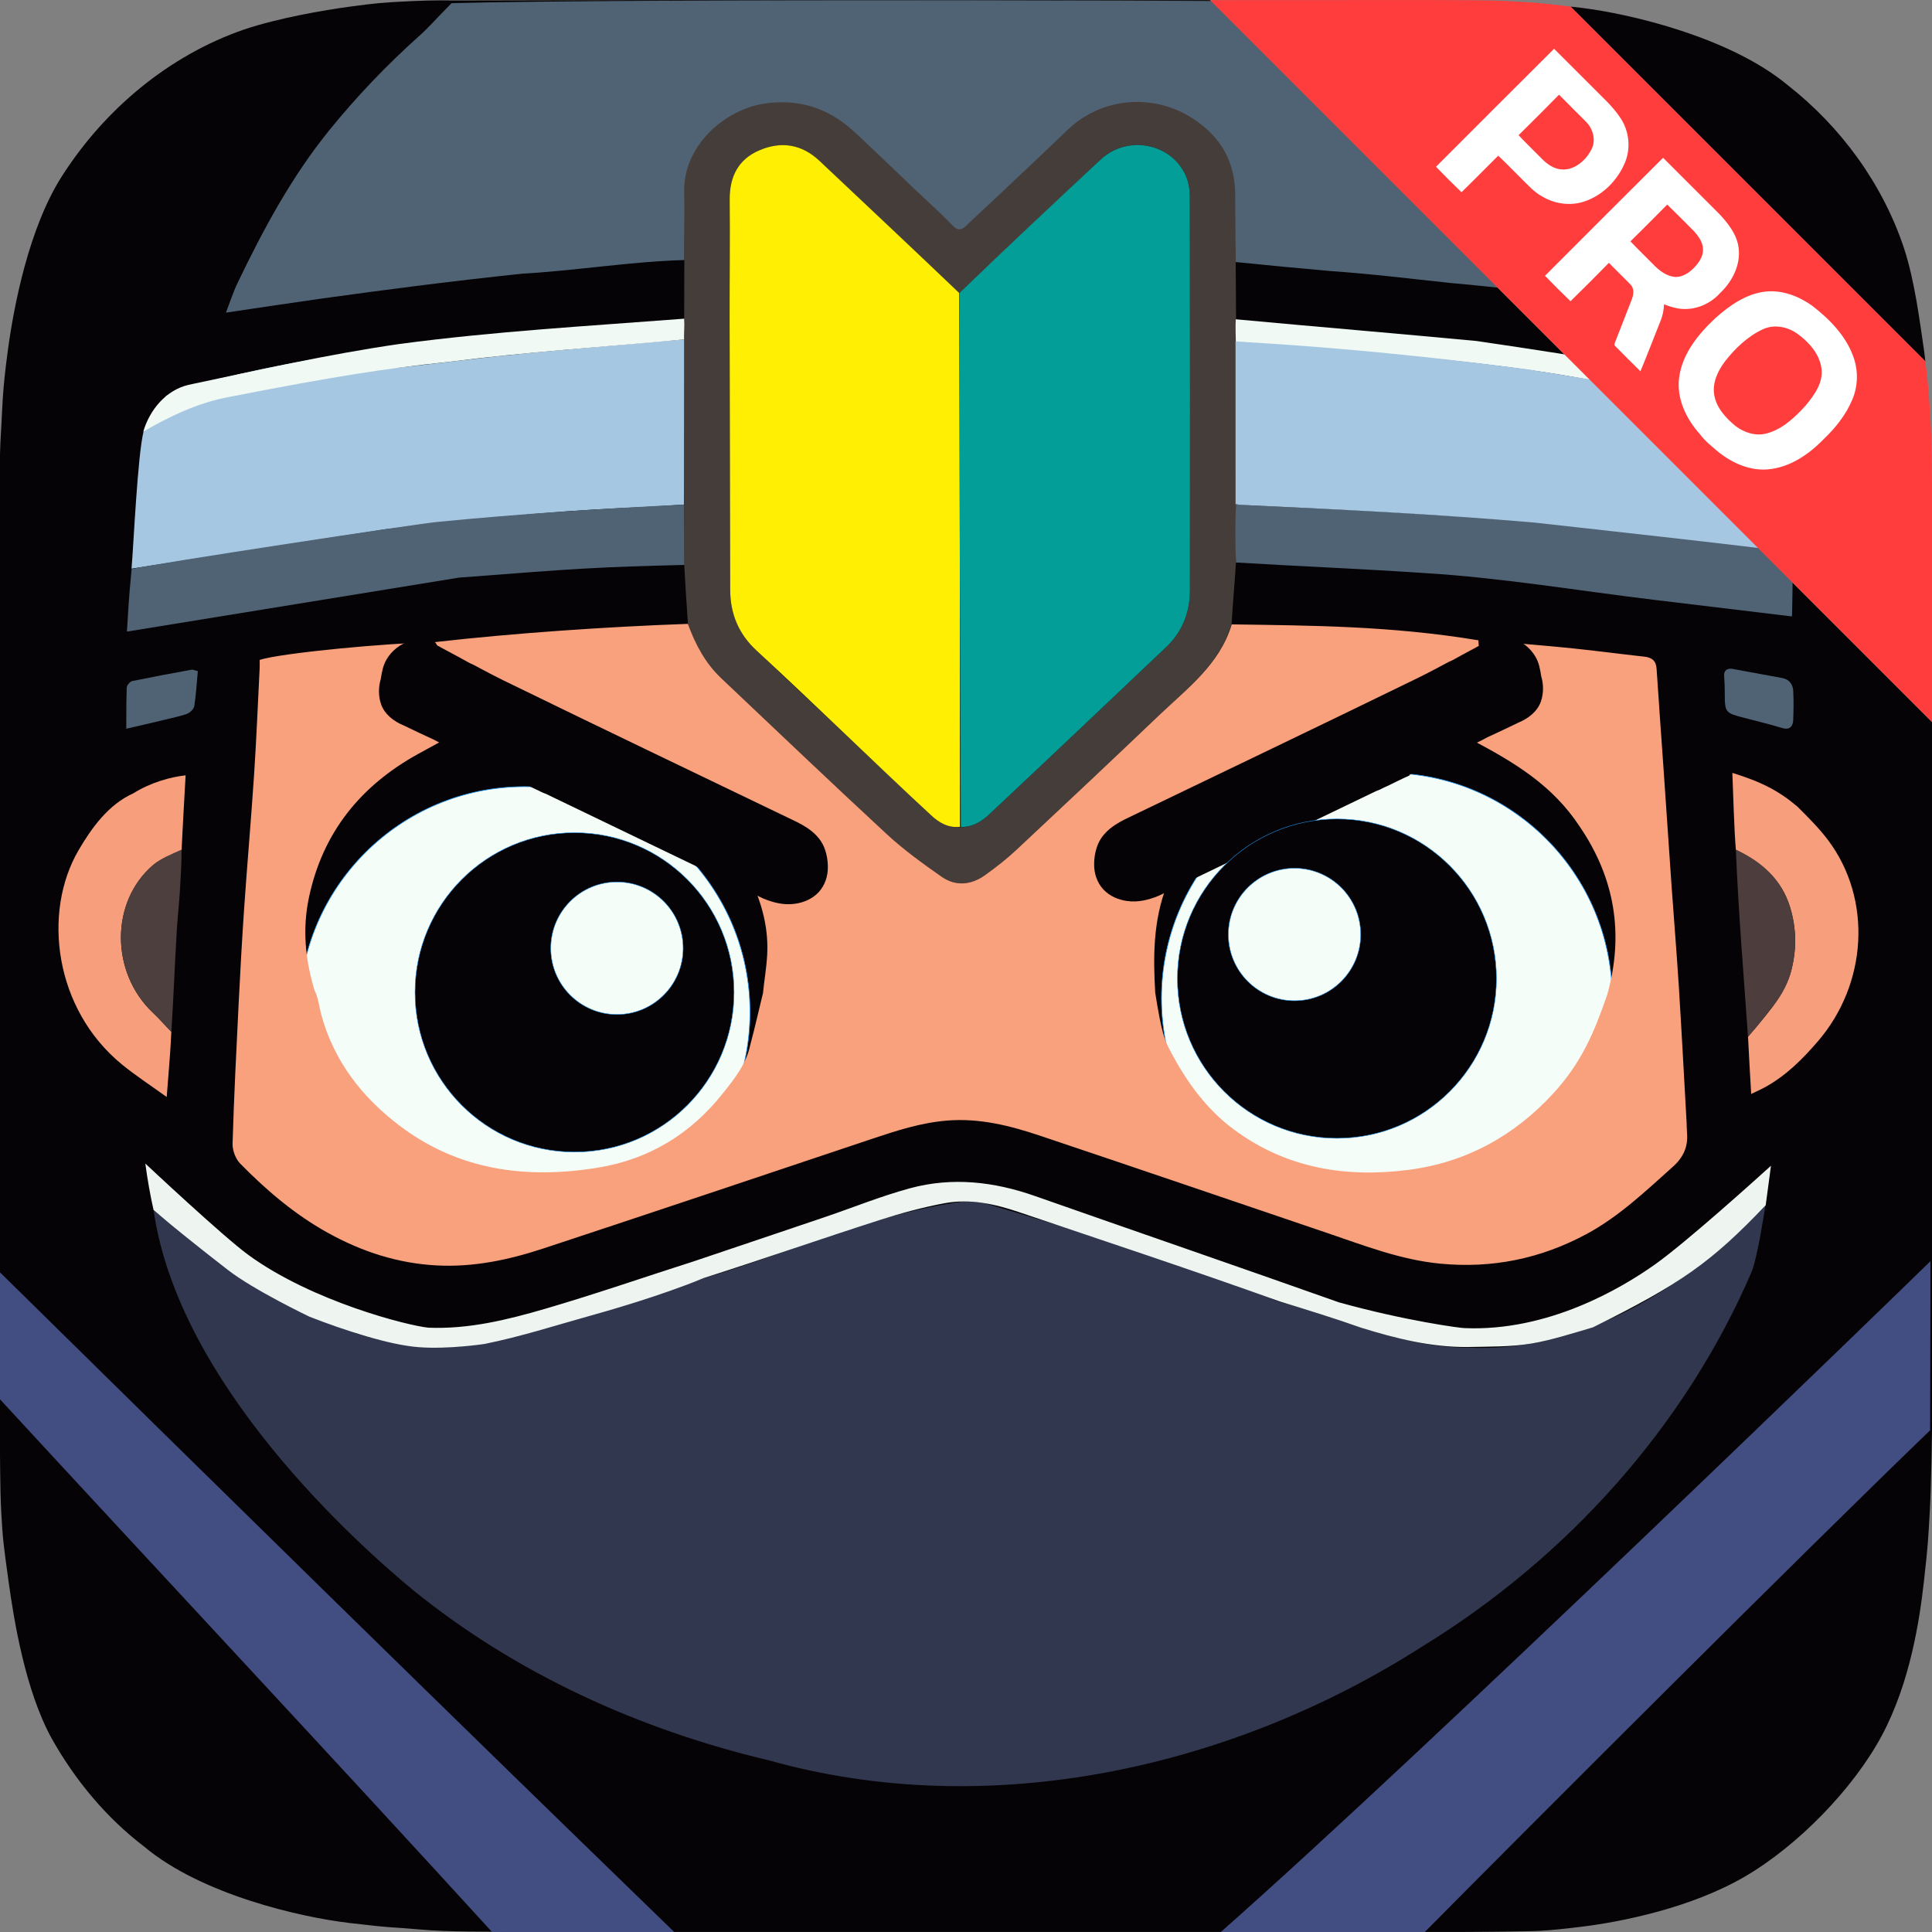 <?xml version="1.0" encoding="UTF-8"?>
<svg width="1024px" height="1024px" version="1.1" viewBox="0 0 1024 1024" xmlns="http://www.w3.org/2000/svg">
 <rect x="0" y="0" width="1024" height="1024" fill="#808080" stroke="none"/>
 <defs>
  <mask id="mask-2-39" fill="#ffffff">
   <path d="m924 356.63c0-9.782 0-19.565-0.056-29.348-0.049-8.241-0.144-16.48-0.368-24.717-0.484-17.953-1.543-36.06-4.736-53.813-3.238-18.009-8.526-34.77-16.859-51.133-8.192-16.083-18.893-30.8-31.661-43.559-12.765-12.759-27.486-23.453-43.575-31.64-16.38-8.335-33.159-13.621-51.188-16.858-17.755-3.188-35.867-4.245-53.82-4.73-8.243-0.223-16.486-0.317-24.731-0.368-9.788-0.06-19.576-0.055-29.364-0.055l-113.65-0.407h-84.999l-111.64 0.407c-9.807 0-19.614-5e-3 -29.421 0.055-8.262 0.051-16.52 0.145-24.779 0.368-17.995 0.485-36.148 1.543-53.945 4.735-18.053 3.236-34.857 8.52-51.259 16.849-16.123 8.188-30.876 18.883-43.668 31.644-12.79 12.758-23.511 27.472-31.718 43.552-8.356 16.371-13.654 33.142-16.9 51.161-3.196 17.746-4.255 35.847-4.742 53.792-0.222 8.238-0.318 16.477-0.368 24.717-0.06 9.784-0.563 21.937-0.563 31.72v196l0.508 112.43c0 9.796-4e-3 19.592 0.055 29.388 0.05 8.252 0.146 16.502 0.369 24.751 0.486 17.976 1.547 36.109 4.746 53.886 3.245 18.033 8.542 34.818 16.891 51.202 8.208 16.106 18.931 30.842 31.722 43.619 12.791 12.777 27.54 23.485 43.66 31.684 16.412 8.346 33.224 13.639 51.288 16.88 17.789 3.193 35.936 4.252 53.924 4.737 8.259 0.223 16.518 0.318 24.78 0.368 9.807 0.059 19.613 0.059 29.42 0.059h310.28c9.788 0 19.576 0 29.364-0.059 8.245-0.05 16.488-0.145 24.731-0.368 17.96-0.486 36.078-1.546 53.841-4.741 18.018-3.241 34.789-8.532 51.16-16.873 16.092-8.198 30.816-18.908 43.582-31.687 12.766-12.775 23.466-27.509 31.658-43.612 8.338-16.392 13.626-33.185 16.866-51.23 3.19-17.77 4.248-35.896 4.733-53.865 0.223-8.25 0.318-16.5 0.367-24.751 0.056-9.796 0.056-19.592 0.056-29.388v-112.43-86-112.37"/>
  </mask>
 </defs>
 <path d="m1024.1 382.82-382.75-382.75c-133.57-0.026-267.14-0.225-400.71 0.188h-2e-3c-9.337-0.194-18.242 0.069-27.834 0.602-9.592 0.532-13.142 0.733-27.191 2.635-14.049 1.902-38.029 6.026-56.193 12.127-39.975 13.783-74.042 42.393-96.656 77.859-17.58 27.517-25.495 69.204-28.619 92.301-3.124 23.096-2.829 30.719-3.535 41.711-0.707 10.991-0.648 16.241-0.77 24.287-0.024 168.58 3.7417e-4 337.16-0.023 505.71 0.321 14.884 0.109 30.828 0.871 44.406 0.762 13.578 1.017 15.823 3.859 36.348 2.842 20.525 8.838 57.635 22.795 83.086 12.401 22.121 28.96 42.103 49.166 57.49 30.419 25.475 82.947 37.362 108.67 40.4 25.721 3.039 21.365 1.971 37.203 3.43 15.838 1.458 35.889 1.02 53.713 1.336 165.4 0 330.77-0.023 496.16 0 9.702-0.073 19.386-0.066 30.289-0.283 10.903-0.217 14.872 0.087 36.012-2.529 21.14-2.616 57.82-9.985 86.137-26.479 28.316-16.494 57.699-46.746 72.727-74.848 15.027-28.101 20.011-61.302 22.299-81.701 2.288-20.399 2.285-22.84 3.096-36.889 0.811-14.049 1.159-40.509 1.281-48.604 0.093-6.22 0.026-240.1 0-369.84z" fill="#050305" stroke-width="2.431"/>
 <path d="m832.46 3.499 188.01 188.01c-0.263-2.011-0.332-3.411-0.678-5.723-2.295-15.351-4.888-36.779-10.676-54.379-11.355-34.032-33.433-64.247-61.615-86.295-30.589-25.402-83.45-37.791-109.18-40.936-3.318-0.406-3.402-0.381-5.863-0.678z" fill="#050305" stroke-width="2.431"/>
 <g id="Icon-Center-Image-Artwork" transform="matrix(1.243 0 0 1.243 -1302 68.893)" fill="#d0e7ff" fill-rule="evenodd" mask="url(#mask-2-39)"></g>
 <g transform="matrix(.342 0 0 .342 1732.1 -165.04)">
  <g stroke-width="2.67">
   <path d="m-2791.1 487.39c-247.48-4.559-1311.8-7.255-1573.7 0.104-29.003 29.301-33.087 35.47-51.133 51.67-50.313 45.165-96.847 93.869-139.21 146.31-57.976 71.769-101.38 152.53-141.13 235.25-6.94 14.441-11.814 29.865-18.233 46.353 49.695-7.332 96.687-14.45 143.74-21.155 104.81-14.633 210.13-28.167 315.4-39.19 81.537-4.562 169.98-18.975 251.49-21.149l0.567-101.26c-1.824-70.718 62.724-130.33 130.51-137.9 43.184-4.823 81.101 4.977 115.38 29.933 13.913 10.129 26.221 22.52 38.81 34.354 24.269 22.812 48.193 45.988 72.309 68.963 19.609 18.681 39.938 36.671 58.661 56.19 9.226 9.617 14.864 7.232 22.744-0.512 14.237-13.991 29.136-27.312 43.651-41.026 37.433-35.366 70.611-70.629 107.73-106.32 52.434-50.406 131.44-56.887 191.8-19.13 45.442 28.42 69.418 69.636 67.941 124.23l4.103 95.615c44.32 3.922 19.381 2.445 146.78 13.909 62.664 4.296 125.01 11.974 187.45 18.632 68.71 5.929 137.1 14.436 205.36 24.112 40.683 5.756 81.325 11.793 121.98 17.742 14.216 2.08 28.417 4.261 44.319 6.651-2.029-6.49-3.159-10.699-4.647-14.778-19.342-53.002-43.373-103.7-74.42-151.01-39.153-59.666-78.888-119.03-127.55-171.51-13.005-14.025-71.434-85.991-140.75-145.08z" fill="#506375"/>
   <path d="m-3174.9 3478.7c317.91-279.96 1069-1009 1102-1041.6 0.134 86.149-0.406 174.68-0.495 262.11-200.3 193.02-620.59 613.36-785.46 779.84-104.13-0.113-211.64-0.534-316.01-0.3z" fill="#46538a" fill-opacity=".941"/>
   <path d="m-4017.1 3479.2c-95.194-0.01-188.79-0.196-283.06-0.413-252.3-276.46-515.28-557.22-772.06-835.85 0.188-64.258 0.063-127.72-0.029-196.02 350.39 345.04 701.99 690.08 1055.1 1032.3z" fill="#46538a" fill-opacity=".94"/>
   <path d="m-3571.4 2344.6c-139.56 18.422-269.44 79.833-403.87 119.31-122.13 42.52-246.68 83.24-375.66 105.16-156.28 13.202-297.07-74.567-419.36-164.25-24.563-23.592-57.703-57.275-56.423-48.051 37.41 269.59 314.48 517.56 402.13 589.97 160.16 129.98 351.24 216.49 551.34 263.9 342.44 96.294 719.23 12.096 1014.6-177.56 222.32-136.6 406.11-340.19 509.13-580.68 9.473-26.367 18.032-84.99 21.028-102.06 1.289-7.343-17.189 9.533-37.661 37.639-114.42 107.09-262.11 190.9-423.34 183.09-99.577 1.15-208.74-49.714-293.06-71.2-149.23-58.891-302.82-107.7-456.54-152.72-10.697-1.686-21.526-2.609-32.359-2.532z" fill="#31374e"/>
  </g>
  <g stroke-width="2.67">
   <path d="m-3155.9 1449.1c-18.656 63.48-69.234 100.7-113.33 142.78-73.012 69.69-146.53 138.86-220.28 207.77-15.196 14.201-31.76 27.136-48.704 39.252-21.512 15.382-45.486 17.698-67.409 2.289-28.997-20.379-58.072-41.245-84.015-65.222-86.536-79.98-171.72-161.41-257.35-242.35-24.446-23.106-40.794-51.242-51.472-83.976-2.195-30.767-4.025-60.569-5.805-92.877-0.908-161.29-0.072-322.58 0.208-483.87-0.777-6.523 0.638-58.055-0.256-92.752-1.824-70.718 62.724-130.33 130.51-137.9 43.184-4.823 81.101 4.977 115.38 29.933 13.912 10.129 26.22 22.52 38.81 34.354 24.27 22.812 48.195 45.987 72.311 68.962 19.609 18.681 39.938 36.672 58.662 56.191 9.225 9.617 14.864 7.233 22.744-0.511 14.237-13.991 29.136-27.312 43.651-41.026 37.432-35.366 75.028-70.566 112.15-106.25 52.434-50.406 131.44-56.887 191.8-19.13 45.442 28.42 69.418 69.637 67.94 124.23 2.413 334.86 0.817-4.871 1.176 565.46-1.857 31.207-4.891 62.296-6.715 94.646m-421.86-512.3c-71.905-67.632-144.88-137.02-216.68-204.77-27.677-26.119-59.472-31.024-93.51-16.425-33.177 14.23-46.165 41.545-45.85 76.951-0.237 201.37 0.488 402.73 0.802 604.1 0.051 37.514 13.354 68.947 41.119 94.416 13.762 12.625 27.132 25.673 40.717 38.49 76.333 72.018 152.69 144.01 229 216.05 12.754 12.042 26.929 20.334 47.653 18.721 17.892 0.234 31.826-9.341 43.698-20.484 91.414-85.796 182.41-172.03 273.33-258.35 25.181-23.908 36.897-54.163 36.939-88.359 0.242-202.77 0.184-405.55-0.149-608.32-0.027-10.845-1.496-22.488-5.615-32.391-21.604-51.951-90.781-65.816-132.83-26.481z" fill="#453d3a"/>
   <path d="m-4004.7 1264.5c-46.905 3.487-92.447 5.003-138.12 7.692-113.98 6.71-216.44 18.59-324.05 30.572l-393.91 61.028c3.114-34.754 9.245-174.78 18.688-212.79l35.158-55.102c25.966-11.652 53.96-19.558 81.756-26.275 44.269-10.697 88.922-20.097 133.76-28.094 45.801-8.168 92.526-14.249 139.64-19.937-2.355 10.573-6.288 20.254-10.554 31.955 15.273-1.508 28.388-2.631 41.461-4.125 43.513-4.971 86.978-10.381 130.52-15.037 38.738-4.141 77.53-7.854 116.35-11.126 56.05-4.725 114.23-10.567 169.64-14.633" fill="#a6c7e2"/>
   <path d="m-2374.4 1799.5c-2.675-29.162-4.182-88.558-5.466-119.13 44.795 13.876 71.633 27.502 100.8 52.255 16.414 16.316 33.903 33.722 47.874 52.419 68.335 91.449 60.651 222.34-16.387 311.63-23.622 27.38-48.975 52.777-81.058 70.472-6.511 3.591-13.36 6.571-22.059 10.81-1.745-30.083-3.379-58.274-4.883-88.657 23.353-28.465 53.072-58.968 65.687-97.75 9.868-34.448 9.925-69.092-0.675-103.45-13.346-43.262-44.502-69.213-83.833-88.603z" fill="#f79f7d"/>
   <path d="m-4803.7 2150.4c-0.734 9.212-1.467 18.425-2.57 32.276-24.94-18.028-48.145-33.064-69.399-50.46-104.89-85.852-123.44-235.62-67.228-331.96 19.78-33.899 46.261-71.03 84.926-88.227 26.901-16.922 57.892-25.306 80.993-27.877-1.552 28.737-4.856 85.259-6.154 115.43-14.928 8.422-31.744 13.094-43.713 23.219-67.103 56.762-66.829 166.85-0.765 229.29 9.8 9.262 19.538 19.367 28.499 29.507-0.989 22.437-2.712 46.348-4.59 68.8z" fill="#f79f7d"/>
  </g>
  <g stroke-width="2.67">
   <path d="m-2501 1412.2c-119.94-14.438-237.33-34.408-357.27-41.59-96.904-6.571-193.98-10.399-290.94-16.321-1.159-29.536-1.18-59.158-0.04-89.728 5.564-0.353 9.951 0.576 14.373 0.788 99.598 4.859 199.27 8.497 298.74 15.652 48.654 3.568 548.49 10.533 549.56 59.31 0.611 28.034-0.507 89.67-0.906 97.592z" fill="#506375"/>
   <path d="m-4867.9 1461.4c2.352-37.598 2.359-44.83 7.25-96.966 29.864-7.474 448.34-71.254 476.24-73.236 126.35-12.411 252.97-20.37 379.75-26.655 0.361 28.526 0.44 62.516 0.577 93.541-133.11 3.281-162.08 5.168-349.21 19.672z" fill="#506375"/>
   <path d="m-4839.4 2285.8c3.533 25.967 7.609 49.068 12.726 71.724 36.057 31.484 74.715 61.603 115.13 93.061 40.42 31.458 126.47 72.527 126.47 72.527 54.388 21.214 122.72 43.648 169.09 47.241 46.367 3.593 102.22-4.97 102.22-4.97 55.427-11.121 109.59-28.588 164.16-43.806 20.647-5.757 107.07-29.989 175.62-58.328v-0.01c90.738-28.906 182.04-60.897 273.02-90.022 32.896-10.531 66.499-19.689 100.43-25.982 38.912-7.217 77.19 1.018 114.26 13.559 134.96 45.689 270.78 90.485 404.73 138.65 42.414 13.019 84.737 26.168 126.6 40.848 53.036 16.51 107.95 30.229 163.72 29.827 9e-4 0.01 9e-4 0.013 0 0.02 0.318-0.01 0.635-0.01 0.953-0.016h0.4c1e-4 0 0-0.01 0-0.01 33.308-0.714 66.725-0.091 97.999-5.272 32.004-5.303 64.647-15.991 95.317-25.053 0.01 0.012 0.015 0.023 0.023 0.035 0.131-0.051 0.259-0.107 0.39-0.158 0.239-0.071 0.489-0.148 0.728-0.219-0.013-0.021-0.025-0.042-0.037-0.062 134.69-66.712 182.76-100.13 267.26-189.08l8.171-61.099c-24.535 22.234-131.84 119-180.03 153.16-52.453 37.183-165.6 104.02-294.93 98.462-5.402 0.101-90.874-11.078-194.77-39.963v-0.01c-157.21-55.687-314.8-109.89-470.88-164.72-63.775-22.406-128.44-29.729-193.79-12.003-44.337 12.027-87.185 29.461-130.76 44.291-67.376 22.929-135.94 45.785-203.35 68.623-8e-4 0 0 0 0 0-77.588 24.788-153.74 51.22-231.04 73.796-58.895 17.201-118.93 31.927-181.35 29.333v-0.02c-30.199-2.886-178.92-40.009-278.66-112.62-39.523-28.77-159.83-141.74-159.83-141.74z" fill="#eef5f1"/>
  </g>
  <path d="m-4799.1 2081.7c-9.542-8.941-18.698-20.378-28.497-29.64-66.064-62.442-66.338-172.53 0.765-229.29 11.968-10.124 28.369-16.794 43.626-23.368-0.043 21.044-1.307 42.336-2.559 63.002-1.25 20.625-3.593 41.184-4.837 61.808-3.131 51.906-4.997 104.37-8.498 157.49z" fill="#4d3f3e" stroke-width="2.67"/>
  <path d="m-2374.4 1799.5c39.505 18.121 70.484 45.308 83.83 88.57 10.6 34.359 10.543 69.003 0.675 103.45-6.282 21.932-17.845 39.495-32.226 57.142-9.481 11.635-15.806 21.141-33.517 40.55-6.63-95.647-14.927-193.64-18.761-289.71z" fill="#4d3e3d" stroke-width="2.67"/>
  <g>
   <g stroke-width="2.67">
    <path d="m-4004.3 976.46c-149.01 11.47-293.51 19.507-441.67 39.258-111.52 16.097-218.93 40.682-326.82 63.347-34.996 8.399-59.854 38.884-69.774 72.336 41.992-24.139 86.123-45.259 134.17-53.87 162.78-31.814 239.63-43.716 336.47-53.81 122.11-15.676 245-23.493 367.51-35.084-0.344-10.727 0.943-21.458 0.105-32.176z" fill="#f0f9f4"/>
    <path d="m-3149.5 977.38c-0.636 11.929 0.093 26.641 0.087 34.393-0.01 6.726 324.11 16.655 549.84 59.823 74.259 12.5 147.94 29.3 220.03 51.088 31.24 9.411 58.878 26.902 85.844 44.663-8.437-44.273-51.354-67.484-90.581-80.07-80.314-28.427-210.29-49.566-391.82-76.218-124.41-11.745-248.96-22.127-373.39-33.678z" fill="#f0f9f4"/>
    <path d="m-2361.7 1595c-29.098-7.456-29.833-8.454-29.915-37.039-0.027-9.257-0.255-18.533-0.991-27.761-0.746-9.364 5.622-12.385 13.349-10.937 25.554 4.788 50.927 9.411 76.552 14.088 11.62 2.121 16.71 10.339 17.214 20.223 0.764 15.018 0.461 29.783-0.061 44.82-0.36 10.334-5.946 15.846-17.191 12.425-19.49-5.974-39.254-10.59-58.956-15.819z" fill="#506375"/>
    <path d="m-4810.6 1598.3c-18.906 4.722-38.284 8.848-58.297 13.653 0-22.574-0.045-43.749 0.708-63.883 0.122-3.323 5.082-9.33 8.398-10.008 30.632-6.264 61.422-12.099 92.206-17.608 2.37-0.424 6.368 1.62 9.563 2.191-1.727 18.404-2.765 36.826-5.531 54.482-0.671 4.285-6.876 10.205-11.407 11.794-11.186 3.922-23.034 6.144-35.641 9.378z" fill="#506375"/>
   </g>
   <ellipse cx="-2915.3" cy="2029.8" rx="349.28" ry="349.41" fill="#f5fdf8" stroke="#2196f3" stroke-opacity=".984" stroke-width="1.018"/>
   <ellipse transform="scale(-1,1)" cx="4251.6" cy="2051.1" rx="349.28" ry="349.41" fill="#f5fdf8" stroke="#2196f3" stroke-opacity=".984" stroke-width="1.018"/>
  </g>
  <g stroke-width="2.67">
   <path d="m-3576.8 1764c-18.42 1.918-32.595-6.375-45.35-18.416-90.666-84.023-178.87-170.71-269.72-254.54-27.764-25.469-41.068-56.902-41.119-94.416-0.186-138.84-0.69-277.69-0.911-416.53-0.099-62.524 0.663-125.05 0.109-187.57-0.314-35.406 12.673-62.721 45.85-76.951 34.038-14.599 65.833-9.694 93.51 16.425 71.792 67.751 143.77 135.31 216.42 204.65 0.898 276.93 1.054 552.14 1.209 827.35z" fill="#feef03"/>
   <path d="m-3882.2 2021.8c2.035-20.225 5.489-39.535 6.556-59.811 1.883-35.797-5.535-70.166-21.079-106.79-19.462-42.532-24.012-45.168-93.517-136.05-129.38-98.15-208.31-91.127-363.04-99.883-14.906-0.844-24.249-133.86-37.557-141.56 122.62-13.982 267.65-23.908 392.27-28.287 11.929 32.694 27.219 61.065 51.665 84.17 85.636 80.942 170.82 162.37 257.35 242.35 25.943 23.977 55.018 44.843 84.015 65.222 21.924 15.409 45.897 13.093 67.409-2.289 16.944-12.117 33.509-25.051 48.704-39.252 73.748-68.919 147.27-138.08 220.28-207.77 44.093-42.086 94.671-79.304 113.36-141.64 124.09 1.862 247.09 2.244 382.32 24.68 0.688 33.405 33.41 115.83-42.329 143.16-157.69 56.904-238.63 85.464-263.89 98.939-25.26 13.475-127.75 67.47-176.46 137.12-21.557 55.462-21.38 111.37-18.153 166.96 10.24 64.388 14.471 73.467 24.332 92.049 24.614 46.38 54.798 88.175 97.463 119.82 81.53 60.479 174.41 75.417 272.36 62.449 88.297-11.691 162.6-52.786 222.72-118.25 44.2-48.132 63.741-95.422 83.543-152.71 26.364-93.613 12.159-180.45-42.485-260.76-42.461-64.562-101.36-99.454-167.26-134.45l44.012-151.99c39.042 3.501 76.086 6.421 113.03 10.248 36.7 3.801 73.284 8.697 109.96 12.718 11.897 1.305 18.519 6.079 19.334 18.896 3.179 49.981 6.97 99.922 10.426 149.89 4.252 61.465 8.297 122.94 12.619 184.4 3.698 52.603 8.088 105.16 11.398 157.79 4.398 69.916 8.053 139.88 12.002 209.82 0.325 5.758 0.234 11.545 0.717 17.287 1.786 21.329-5.413 37.718-21.971 52.532-42.431 37.96-83.597 77.348-134.34 104.57-70.714 37.944-145.82 53.315-226.2 45.572-61.363-5.91-117.81-28.094-175.21-47.548-148.46-50.317-296.77-101.06-445.4-150.89-46.385-15.553-93.697-27.374-143.6-23.314-40.219 3.271-78.026 15.51-115.88 28.189-169.93 56.912-339.8 113.98-510 170.1-53.275 17.565-107.84 29.183-164.8 26.225-60.737-3.154-116.56-21.434-169.25-50.678-51.065-28.342-95.011-65.798-135.56-107.14-7.199-7.339-12.18-20.557-11.87-30.873 2.158-71.816 5.763-143.59 9.344-215.36 2.519-50.472 5.266-100.94 8.747-151.35 4.731-68.521 10.765-136.95 15.285-205.49 3.615-54.812 5.821-109.72 8.599-164.58 0.221-4.384 0.029-8.788 0.029-12.904 31.026-10.736 206.79-27.102 262.92-26.771 26.52 70.177 38.37 104.89 29.665 146.76-16.478 9.003-31.496 17.165-46.474 25.4-89.746 49.342-148.6 122.21-169.8 223.03-10.028 47.681-6.025 95.008 8.66 143.35 5.999 12.044 7.186 25.374 10.537 38.155 19.658 71.779 62.918 127.57 121.29 171.8 91.928 69.671 196.93 83.162 307.68 65.064 79.28-12.956 143.68-52.365 193.43-115.18 17.884-22.579 36.148-45.051 42.455-75.218 7.243-26.831 13.13-53.823 19.641-79.941z" fill="#f9a07d"/>
   <path d="m-3575.6 1764.2c-1.308-275.36-1.963-551.07-2.168-827.53 72.664-69.931 145.63-138.37 218.69-206.7 42.053-39.335 111.23-25.47 132.83 26.481 4.119 9.904 5.597 21.547 5.615 32.391 0.334 202.77 0.394 405.55 0.149 608.32-0.04 34.197-11.758 64.452-36.939 88.359-90.917 86.32-181.91 172.56-273.33 258.35-11.873 11.143-25.806 20.717-44.85 20.331z" fill="#039e98"/>
   <path d="m-3149.8 1011.6c4.95 0.471 10.925 0.429 17.274 1.19 146.8 8.65 292.2 23.403 437.88 42.494 15.818 3.237 127.64 18.66 238.03 43.175 63.256 14.048 122.86 37.635 162.9 68.936 6.108 44.061 7.187 142.22 7.021 171.37-46.763-7.542-361.1-41.939-400.23-46.368-149.06-12.87-298.45-20.098-447.88-27.073-4.422-0.21-9.515-0.435-14.975-1.35" fill="#a6c7e2"/>
  </g>
  <g transform="matrix(1.001 0 0 1.001 -3540.3 1362.2)">
   <path d="m778.06 115.13c11.9-5.76 25.64-9.44 38.78-6.03 15.77 4.23 29.67 15.03 37.76 29.2 5.38 9.11 7.1 19.67 8.77 29.94 3.71 12.61 3.76 26.31-0.41 38.81-5.46 15.88-19.93 26.82-34.97 32.98-15.77 7.7-31.66 15.14-47.59 22.48-11.87 6.72-24.5 11.98-36.68 18.11-20.9 10.09-41.84 20.09-62.72 30.22-7.07 3.18-13.87 7.08-21.17 9.67-0.1 0.32-0.31 0.97-0.41 1.29-11.81 5.26-23.34 11.15-35 16.73-5.71 2.23-10.85 5.72-16.73 7.5-112.16 54-224.36 107.92-336.47 162-15.33 6.41-32.07 10.57-48.76 8.2-13.75-1.8-27.28-7.6-36.88-17.8-9.85-10.53-14.7-25.16-14.39-39.46 0.06-10.76 2.04-21.6 6.27-31.51 5.34-12.17 15.12-21.79 26.1-28.99 9.45-6.29 19.81-11 30.03-15.86 142.15-68.5 284.56-136.48 426.37-205.72 19.23-9.13 38.11-18.97 56.83-29.1 3.6-2.24 7.74-3.35 11.35-5.59 16.5-9.27 33.35-17.93 49.92-27.07z" fill="#050305"/>
  </g>
  <g transform="matrix(-1.001 0 0 1.001 -3610.3 1366.5)">
   <path d="m778.06 115.13c11.9-5.76 25.64-9.44 38.78-6.03 15.77 4.23 29.67 15.03 37.76 29.2 5.38 9.11 7.1 19.67 8.77 29.94 3.71 12.61 3.76 26.31-0.41 38.81-5.46 15.88-19.93 26.82-34.97 32.98-15.77 7.7-31.66 15.14-47.59 22.48-11.87 6.72-24.5 11.98-36.68 18.11-20.9 10.09-41.84 20.09-62.72 30.22-7.07 3.18-13.87 7.08-21.17 9.67-0.1 0.32-0.31 0.97-0.41 1.29-11.81 5.26-23.34 11.15-35 16.73-5.71 2.23-10.85 5.72-16.73 7.5-112.16 54-224.36 107.92-336.47 162-15.33 6.41-32.07 10.57-48.76 8.2-13.75-1.8-27.28-7.6-36.88-17.8-9.85-10.53-14.7-25.16-14.39-39.46 0.06-10.76 2.04-21.6 6.27-31.51 5.34-12.17 15.12-21.79 26.1-28.99 9.45-6.29 19.81-11 30.03-15.86 142.15-68.5 284.56-136.48 426.37-205.72 19.23-9.13 38.11-18.97 56.83-29.1 3.6-2.24 7.74-3.35 11.35-5.59 16.5-9.27 33.35-17.93 49.92-27.07z" fill="#050305"/>
  </g>
  <g transform="matrix(.999 0 0 1 1030.2 -2573.9)" stroke="#2196f3" stroke-opacity=".984">
   <circle cx="-4026.9" cy="4573.1" r="247.45" fill="#050305" stroke-width=".721"/>
   <circle cx="-4092.7" cy="4504.7" r="102.65" fill="#f5fdf8" stroke-width=".694"/>
  </g>
  <g transform="matrix(-.999 0 0 1 -8197.1 -2552.6)" stroke="#2196f3" stroke-opacity=".984">
   <circle cx="-4026.9" cy="4573.1" r="247.45" fill="#050305" stroke-width=".721"/>
   <circle cx="-4092.7" cy="4504.7" r="102.65" fill="#f5fdf8" stroke-width=".694"/>
  </g>
 </g>
 <path d="m832.46 3.499c-16.622-2.003-18.666-2.123-30.412-2.779-13.485-0.753-28.283-0.578-42.07-0.699-39.535 0.039-79.069 0.062-118.6 0.055l382.75 382.75c-0.01-39.094 0-111.45 0-111.45-0.243-16.19-0.093-35.025-0.926-48.781-0.707-11.685-1.242-19.739-2.724-31.086z" fill="#ff3d3d" stroke-linecap="round" stroke-width=".122"/>
 <g id="#171717ff" transform="matrix(.498 .498 -.498 .498 777.46 -105.37)" fill="#fff">
  <path d="m452.42 84.7c16.24-2.08 33.56-1.92 48.66 5.14 10.12 4.64 18.37 13.18 22.5 23.53 4.6 11.24 6.08 23.56 5.78 35.63 0.34 16.32-2.85 33.85-13.77 46.57-8.63 10.15-21.77 15.2-34.7 16.83-6.62 0.54-13.29 1.42-19.92 0.42-15.53-0.79-31.81-6.52-41.46-19.3-10.85-14.31-12.74-33.15-12.19-50.54 0.8-14.36 3.4-29.52 12.64-41.04 7.96-9.86 20.2-15.21 32.46-17.24m6.96 22.78c-9 1.47-17.65 7.18-20.82 15.99-4.35 11.86-4.61 24.89-3.09 37.31 1.26 8.85 4.59 18.19 12.17 23.56 8.06 5.73 18.47 6.08 27.96 5.16 8.12-1.12 16.14-5.27 20.35-12.53 6.27-10.79 6.53-23.81 5.93-35.94-1.01-9.92-2.69-21.27-11.15-27.78-8.77-6.78-20.78-7.47-31.35-5.77z"/>
  <path d="m178.18 85.33c18.96-0.04 37.92 0 56.88-0.02 5.32 0.11 10.68 0.53 15.9 1.66 11.09 2.39 20.85 10.3 25.31 20.76 5.71 13.5 5.88 29.63-0.77 42.83-4.83 9.65-14.06 16.8-24.45 19.51-7.13 2.3-14.69 1.62-22.05 1.74-7.89 0.08-15.78-0.17-23.66 0.14-0.08 12.99 0.11 25.98-0.1 38.97-9.03 0.21-18.07 0.17-27.11 0.03 0.01-41.87-0.08-83.75 0.05-125.62m27.06 21.8c0.16 14.36 0.12 28.72 0.02 43.08 7.91 0.32 15.82 0.04 23.73 0.15 5.41 0.14 11.15-0.47 15.75-3.57 8.8-5.84 9.98-18.2 6.95-27.54-2.2-7.55-10.06-12.06-17.63-12.08-9.61-0.03-19.22 0.07-28.82-0.04z"/>
  <path d="m294.19 85.33c19.96-0.03 39.92-0.02 59.87-0.01 9.72 0.28 20.06 1.54 28.05 7.58 10.36 7.85 14.78 21.48 14.39 34.1 0.62 10.68-3.69 21.67-11.84 28.69-3.52 3.1-7.74 5.22-11.98 7.14 2.89 3.12 5.31 6.65 6.92 10.6 5.32 12.54 10.97 24.95 16.14 37.56-8.91 0.07-17.82 0.11-26.72 0.01-1.59 0.28-1.94-1.57-2.51-2.58-4.55-10.4-9.06-20.82-13.68-31.19-1.44-3.33-4.06-6.71-7.94-7.08-7.88-0.17-15.76 0.05-23.64-0.09 0.16 13.62 0.16 27.25 0 40.86-9.04 0.21-18.08 0.17-27.11 0.03 0.02-41.87-0.08-83.75 0.05-125.62m27.09 22.69c0.12 13.05 0.09 26.1 0.01 39.15 8.23 0.26 16.47 0.02 24.71 0.13 6.11 0.08 12.68-0.73 17.62-4.65 4.5-3.79 5.66-10.04 5.55-15.64-0.14-5.04-1.16-10.58-5-14.17-3.68-3.7-9.15-4.54-14.13-4.88-9.59-0.02-19.18-0.11-28.76 0.06z"/>
 </g>
</svg>
